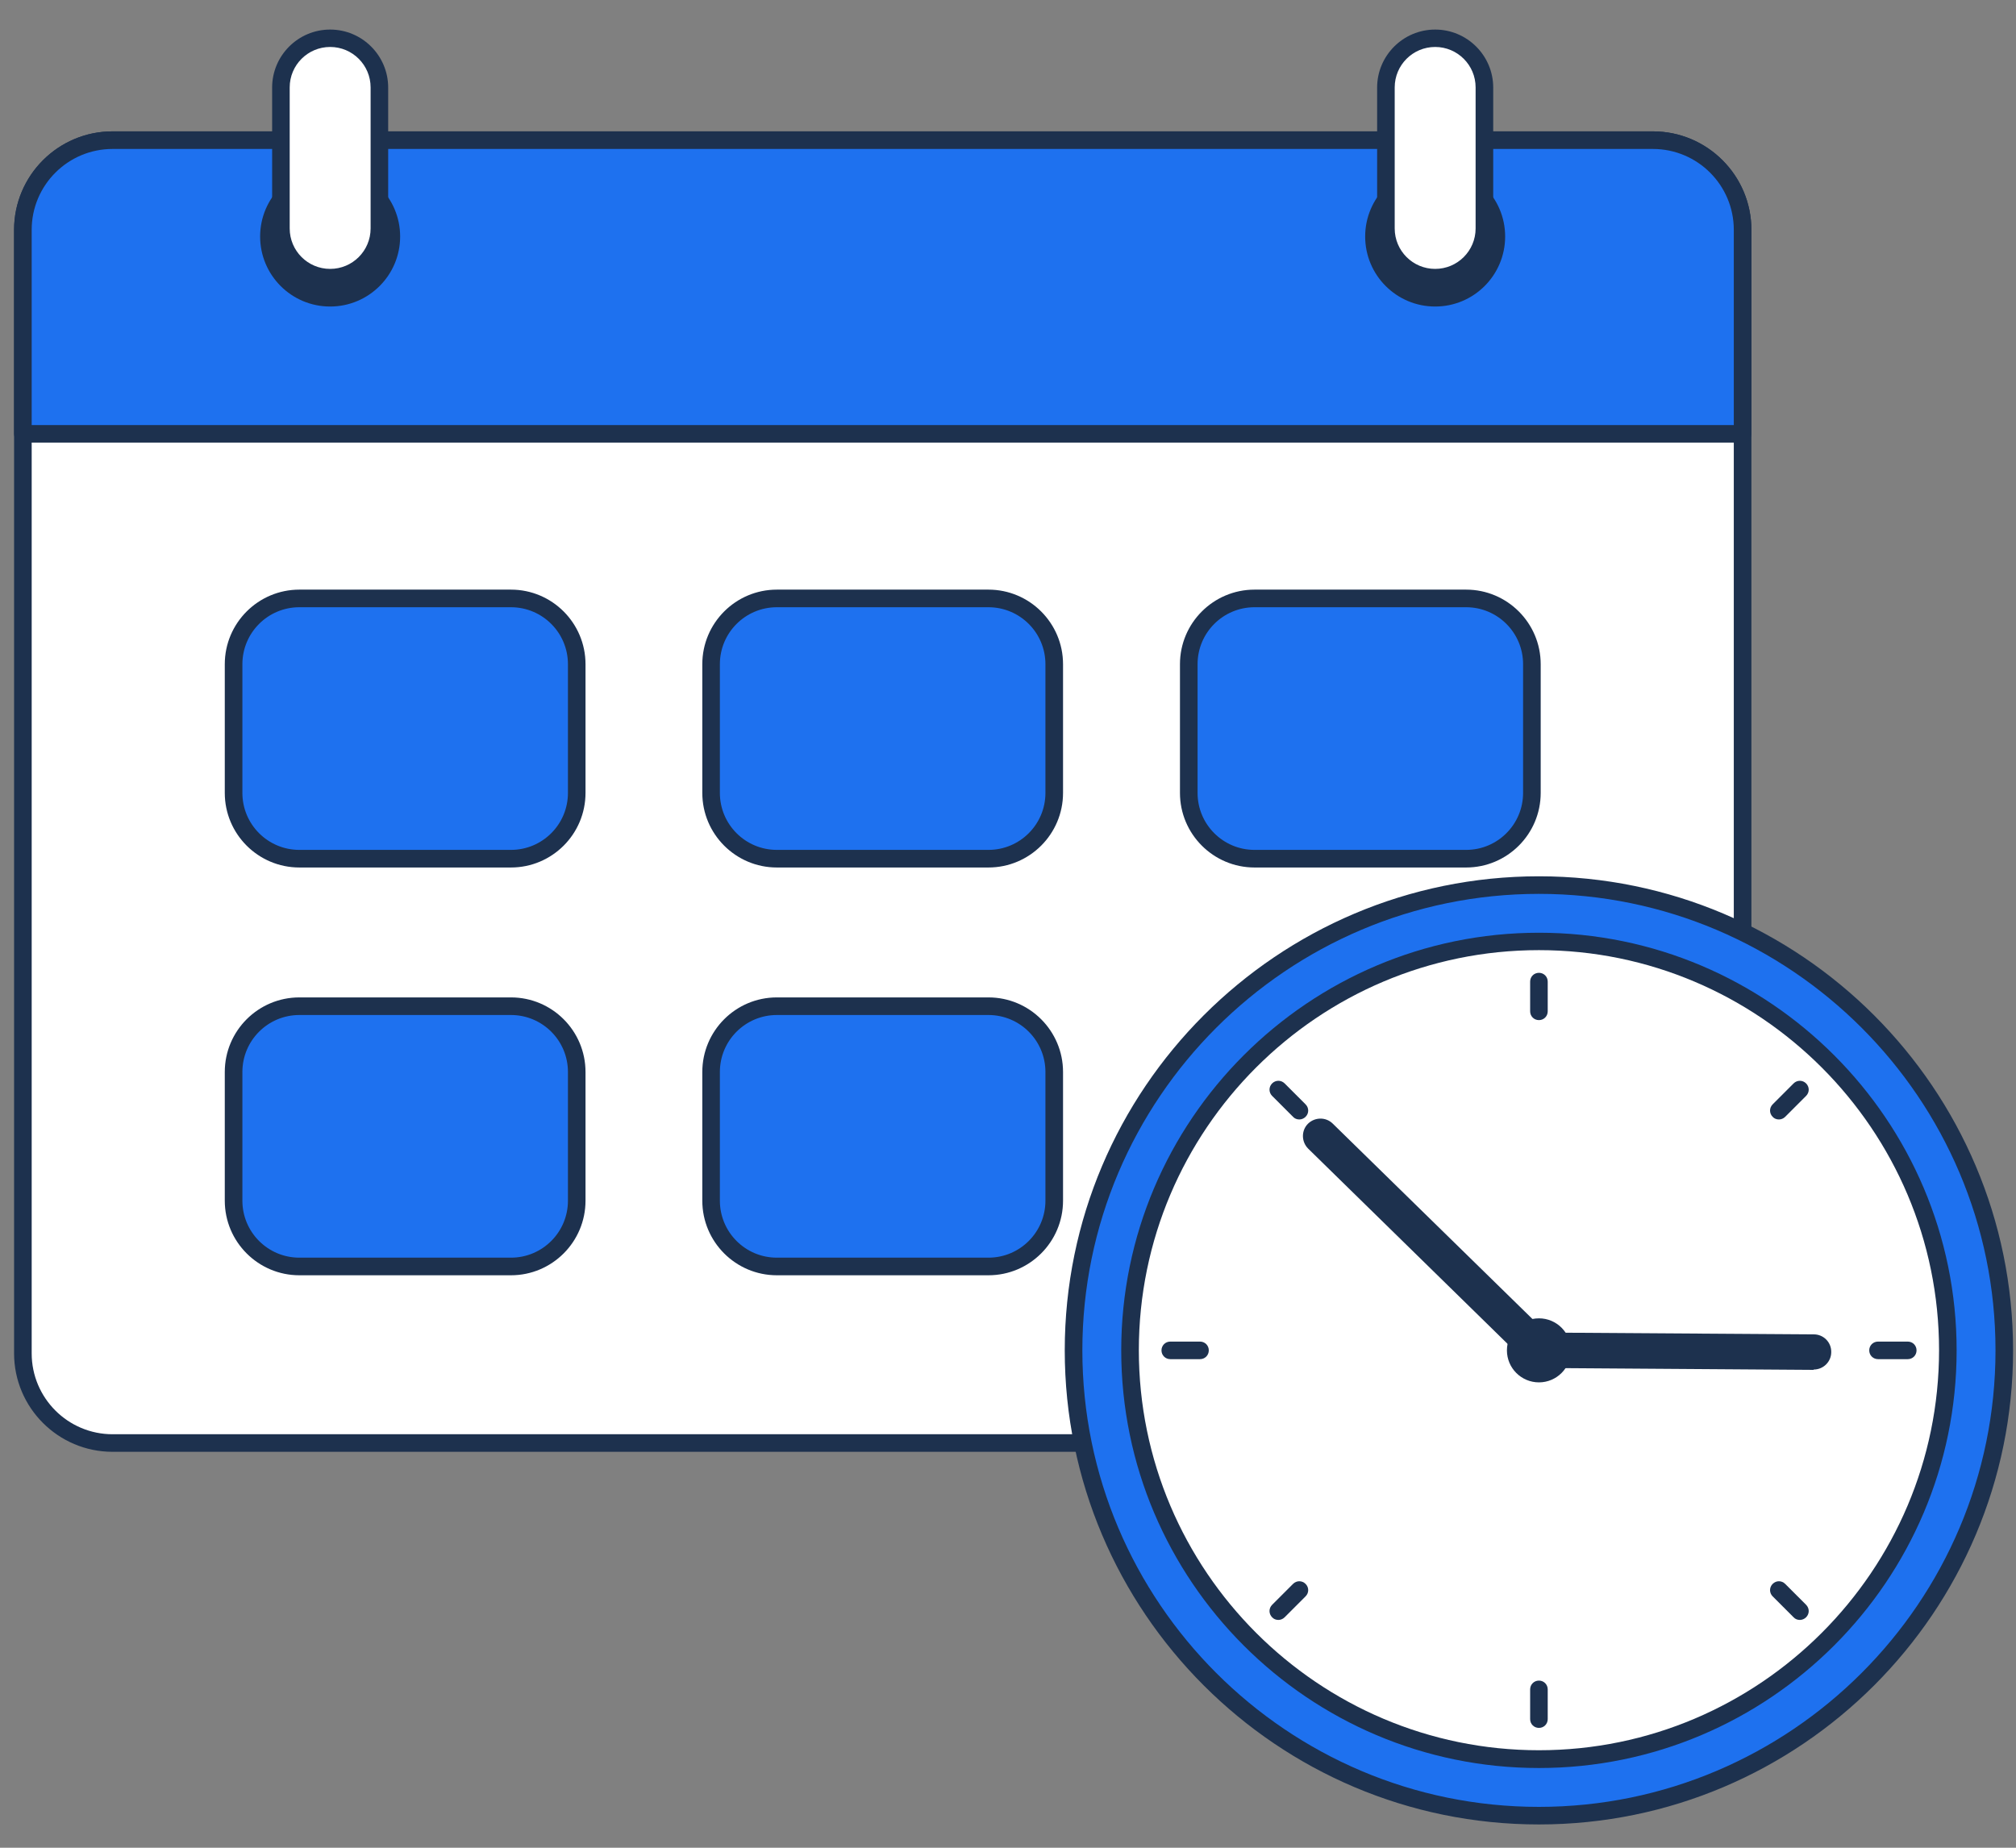 <svg xmlns="http://www.w3.org/2000/svg" width="60.0" height="55.0" viewBox="0.0 0.0 60.0 55.0" fill="none">
<rect x="0.0" y="0.0" width="60.0" height="55.0" fill="#808080" stroke="none"/>
<path d="M51.863 6.841V40.284C51.863 41.755 50.669 42.953 49.193 42.953H3.351C1.875 42.953 0.681 41.755 0.681 40.284V6.841C0.681 5.365 1.875 4.172 3.351 4.172H49.193C50.669 4.172 51.863 5.365 51.863 6.841Z" fill="white" />
<path d="M49.193 43.215H3.351C1.733 43.215 0.419 41.901 0.419 40.284V6.841C0.419 5.224 1.733 3.91 3.351 3.91H49.193C50.811 3.91 52.125 5.224 52.125 6.841V40.284C52.125 41.901 50.811 43.215 49.193 43.215ZM3.351 4.434C2.021 4.434 0.943 5.512 0.943 6.841V40.284C0.943 41.613 2.021 42.692 3.351 42.692H49.193C50.523 42.692 51.601 41.613 51.601 40.284V6.841C51.601 5.512 50.523 4.434 49.193 4.434H3.351Z" fill="#1D314E" />
<path d="M51.863 6.841V12.913H0.681V6.841C0.681 5.365 1.875 4.172 3.351 4.172H49.193C50.669 4.172 51.863 5.365 51.863 6.841Z" fill="#1E71EF" />
<path d="M51.863 13.175H0.681C0.535 13.175 0.419 13.06 0.419 12.913V6.841C0.419 5.224 1.733 3.91 3.351 3.91H49.193C50.811 3.91 52.125 5.224 52.125 6.841V12.913C52.125 13.06 52.009 13.175 51.863 13.175ZM0.943 12.652H51.601V6.841C51.601 5.512 50.523 4.434 49.193 4.434H3.351C2.021 4.434 0.943 5.512 0.943 6.841V12.652Z" fill="#1D314E" />
<path d="M9.825 9.124C10.976 9.124 11.909 8.191 11.909 7.04C11.909 5.89 10.976 4.957 9.825 4.957C8.675 4.957 7.742 5.89 7.742 7.04C7.742 8.191 8.675 9.124 9.825 9.124Z" fill="#1D314E" />
<path d="M42.713 9.124C43.864 9.124 44.796 8.191 44.796 7.04C44.796 5.89 43.864 4.957 42.713 4.957C41.563 4.957 40.63 5.89 40.63 7.04C40.63 8.191 41.563 9.124 42.713 9.124Z" fill="#1D314E" />
<path d="M9.826 1.136H9.821C9.011 1.136 8.355 1.792 8.355 2.602V6.805C8.355 7.614 9.011 8.271 9.821 8.271H9.826C10.635 8.271 11.291 7.614 11.291 6.805V2.602C11.291 1.792 10.635 1.136 9.826 1.136Z" fill="white" />
<path d="M9.826 8.533C8.873 8.533 8.099 7.758 8.099 6.805V2.607C8.099 1.655 8.873 0.88 9.826 0.88C10.779 0.88 11.553 1.655 11.553 2.607V6.805C11.553 7.758 10.779 8.533 9.826 8.533ZM9.826 1.398C9.161 1.398 8.622 1.937 8.622 2.602V6.8C8.622 7.465 9.161 8.004 9.826 8.004C10.491 8.004 11.03 7.465 11.03 6.8V2.602C11.03 1.937 10.491 1.398 9.826 1.398Z" fill="#1D314E" />
<path d="M42.718 1.136H42.713C41.904 1.136 41.248 1.792 41.248 2.602V6.805C41.248 7.614 41.904 8.271 42.713 8.271H42.718C43.528 8.271 44.184 7.614 44.184 6.805V2.602C44.184 1.792 43.528 1.136 42.718 1.136Z" fill="white" />
<path d="M42.713 8.533C41.761 8.533 40.986 7.758 40.986 6.805V2.607C40.986 1.655 41.761 0.88 42.713 0.88C43.666 0.88 44.441 1.655 44.441 2.607V6.805C44.441 7.758 43.666 8.533 42.713 8.533ZM42.713 1.398C42.048 1.398 41.509 1.937 41.509 2.602V6.8C41.509 7.465 42.048 8.004 42.713 8.004C43.378 8.004 43.917 7.465 43.917 6.8V2.602C43.917 1.937 43.378 1.398 42.713 1.398Z" fill="#1D314E" />
<path d="M15.201 17.813H8.904C7.823 17.813 6.947 18.689 6.947 19.771V23.602C6.947 24.683 7.823 25.56 8.904 25.56H15.201C16.283 25.56 17.159 24.683 17.159 23.602V19.771C17.159 18.689 16.283 17.813 15.201 17.813Z" fill="#1E71EF" />
<path d="M15.207 25.822H8.91C7.685 25.822 6.69 24.827 6.69 23.602V19.771C6.69 18.546 7.685 17.551 8.91 17.551H15.207C16.432 17.551 17.426 18.546 17.426 19.771V23.602C17.426 24.827 16.432 25.822 15.207 25.822ZM8.91 18.075C7.973 18.075 7.214 18.834 7.214 19.771V23.602C7.214 24.539 7.973 25.298 8.91 25.298H15.207C16.144 25.298 16.903 24.539 16.903 23.602V19.771C16.903 18.834 16.144 18.075 15.207 18.075H8.91Z" fill="#1D314E" />
<path d="M29.418 17.813H23.121C22.04 17.813 21.164 18.689 21.164 19.771V23.602C21.164 24.683 22.04 25.56 23.121 25.56H29.418C30.499 25.56 31.376 24.683 31.376 23.602V19.771C31.376 18.689 30.499 17.813 29.418 17.813Z" fill="#1E71EF" />
<path d="M29.418 25.822H23.121C21.896 25.822 20.902 24.827 20.902 23.602V19.771C20.902 18.546 21.896 17.551 23.121 17.551H29.418C30.643 17.551 31.638 18.546 31.638 19.771V23.602C31.638 24.827 30.643 25.822 29.418 25.822ZM23.121 18.075C22.184 18.075 21.425 18.834 21.425 19.771V23.602C21.425 24.539 22.184 25.298 23.121 25.298H29.418C30.355 25.298 31.114 24.539 31.114 23.602V19.771C31.114 18.834 30.355 18.075 29.418 18.075H23.121Z" fill="#1D314E" />
<path d="M43.629 17.813H37.332C36.251 17.813 35.374 18.689 35.374 19.771V23.602C35.374 24.683 36.251 25.56 37.332 25.56H43.629C44.71 25.56 45.587 24.683 45.587 23.602V19.771C45.587 18.689 44.71 17.813 43.629 17.813Z" fill="#1E71EF" />
<path d="M43.635 25.822H37.337C36.113 25.822 35.118 24.827 35.118 23.602V19.771C35.118 18.546 36.113 17.551 37.337 17.551H43.635C44.859 17.551 45.854 18.546 45.854 19.771V23.602C45.854 24.827 44.859 25.822 43.635 25.822ZM37.337 18.075C36.401 18.075 35.642 18.834 35.642 19.771V23.602C35.642 24.539 36.401 25.298 37.337 25.298H43.635C44.571 25.298 45.33 24.539 45.33 23.602V19.771C45.33 18.834 44.571 18.075 43.635 18.075H37.337Z" fill="#1D314E" />
<path d="M15.201 29.956H8.904C7.823 29.956 6.947 30.833 6.947 31.914V35.746C6.947 36.827 7.823 37.703 8.904 37.703H15.201C16.283 37.703 17.159 36.827 17.159 35.746V31.914C17.159 30.833 16.283 29.956 15.201 29.956Z" fill="#1E71EF" />
<path d="M15.207 37.96H8.91C7.685 37.96 6.69 36.965 6.69 35.74V31.909C6.69 30.684 7.685 29.689 8.91 29.689H15.207C16.432 29.689 17.426 30.684 17.426 31.909V35.74C17.426 36.965 16.432 37.96 15.207 37.96ZM8.91 30.213C7.973 30.213 7.214 30.972 7.214 31.909V35.74C7.214 36.677 7.973 37.436 8.91 37.436H15.207C16.144 37.436 16.903 36.677 16.903 35.74V31.909C16.903 30.972 16.144 30.213 15.207 30.213H8.91Z" fill="#1D314E" />
<path d="M29.418 29.956H23.121C22.04 29.956 21.164 30.833 21.164 31.914V35.746C21.164 36.827 22.04 37.703 23.121 37.703H29.418C30.499 37.703 31.376 36.827 31.376 35.746V31.914C31.376 30.833 30.499 29.956 29.418 29.956Z" fill="#1E71EF" />
<path d="M29.418 37.96H23.121C21.896 37.96 20.902 36.965 20.902 35.74V31.909C20.902 30.684 21.896 29.689 23.121 29.689H29.418C30.643 29.689 31.638 30.684 31.638 31.909V35.74C31.638 36.965 30.643 37.96 29.418 37.96ZM23.121 30.213C22.184 30.213 21.425 30.972 21.425 31.909V35.74C21.425 36.677 22.184 37.436 23.121 37.436H29.418C30.355 37.436 31.114 36.677 31.114 35.74V31.909C31.114 30.972 30.355 30.213 29.418 30.213H23.121Z" fill="#1D314E" />
<path d="M45.801 54.045C53.451 54.045 59.651 47.845 59.651 40.195C59.651 32.546 53.451 26.345 45.801 26.345C38.152 26.345 31.951 32.546 31.951 40.195C31.951 47.845 38.152 54.045 45.801 54.045Z" fill="#1E71EF" />
<path d="M45.801 54.307C38.018 54.307 31.689 47.979 31.689 40.195C31.689 32.412 38.018 26.084 45.801 26.084C53.585 26.084 59.913 32.412 59.913 40.195C59.913 47.979 53.585 54.307 45.801 54.307ZM45.801 26.607C38.311 26.607 32.213 32.705 32.213 40.195C32.213 47.686 38.311 53.784 45.801 53.784C53.292 53.784 59.39 47.686 59.39 40.195C59.39 32.705 53.292 26.607 45.801 26.607Z" fill="#1D314E" />
<path d="M45.802 52.365C52.523 52.365 57.972 46.917 57.972 40.195C57.972 33.474 52.523 28.025 45.802 28.025C39.081 28.025 33.632 33.474 33.632 40.195C33.632 46.917 39.081 52.365 45.802 52.365Z" fill="white" />
<path d="M45.802 52.627C38.945 52.627 33.37 47.047 33.37 40.195C33.37 33.343 38.95 27.764 45.802 27.764C52.654 27.764 58.233 33.343 58.233 40.195C58.233 47.047 52.654 52.627 45.802 52.627ZM45.802 28.282C39.233 28.282 33.894 33.626 33.894 40.19C33.894 46.754 39.238 52.098 45.802 52.098C52.366 52.098 57.71 46.754 57.71 40.19C57.71 33.626 52.366 28.282 45.802 28.282Z" fill="#1D314E" />
<path d="M45.802 30.365C45.655 30.365 45.54 30.25 45.54 30.103V29.219C45.54 29.072 45.655 28.957 45.802 28.957C45.948 28.957 46.063 29.072 46.063 29.219V30.103C46.063 30.25 45.948 30.365 45.802 30.365Z" fill="#1D314E" />
<path d="M52.941 33.322C52.873 33.322 52.805 33.296 52.758 33.244C52.654 33.139 52.654 32.977 52.758 32.872L53.381 32.249C53.486 32.145 53.648 32.145 53.753 32.249C53.857 32.354 53.857 32.516 53.753 32.621L53.13 33.244C53.078 33.296 53.009 33.322 52.947 33.322H52.941Z" fill="#1D314E" />
<path d="M56.778 40.457H55.894C55.747 40.457 55.632 40.342 55.632 40.195C55.632 40.049 55.747 39.934 55.894 39.934H56.778C56.925 39.934 57.04 40.049 57.04 40.195C57.04 40.342 56.925 40.457 56.778 40.457Z" fill="#1D314E" />
<path d="M53.564 48.219C53.496 48.219 53.428 48.193 53.381 48.141L52.758 47.518C52.654 47.413 52.654 47.251 52.758 47.146C52.863 47.042 53.025 47.042 53.13 47.146L53.753 47.769C53.857 47.874 53.857 48.036 53.753 48.141C53.7 48.193 53.632 48.219 53.569 48.219H53.564Z" fill="#1D314E" />
<path d="M45.802 51.433C45.655 51.433 45.54 51.318 45.54 51.172V50.287C45.54 50.141 45.655 50.025 45.802 50.025C45.948 50.025 46.063 50.141 46.063 50.287V51.172C46.063 51.318 45.948 51.433 45.802 51.433Z" fill="#1D314E" />
<path d="M38.044 48.219C37.976 48.219 37.908 48.193 37.861 48.141C37.757 48.036 37.757 47.874 37.861 47.769L38.484 47.146C38.589 47.042 38.751 47.042 38.856 47.146C38.961 47.251 38.961 47.413 38.856 47.518L38.233 48.141C38.181 48.193 38.112 48.219 38.05 48.219H38.044Z" fill="#1D314E" />
<path d="M35.715 40.457H34.83C34.684 40.457 34.568 40.342 34.568 40.195C34.568 40.049 34.684 39.934 34.83 39.934H35.715C35.861 39.934 35.976 40.049 35.976 40.195C35.976 40.342 35.861 40.457 35.715 40.457Z" fill="#1D314E" />
<path d="M38.667 33.322C38.599 33.322 38.531 33.296 38.484 33.244L37.861 32.621C37.757 32.516 37.757 32.354 37.861 32.249C37.966 32.145 38.128 32.145 38.233 32.249L38.856 32.872C38.961 32.977 38.961 33.139 38.856 33.244C38.803 33.296 38.735 33.322 38.673 33.322H38.667Z" fill="#1D314E" />
<path d="M45.802 41.148C46.328 41.148 46.754 40.721 46.754 40.195C46.754 39.669 46.328 39.242 45.802 39.242C45.276 39.242 44.849 39.669 44.849 40.195C44.849 40.721 45.276 41.148 45.802 41.148Z" fill="#1D314E" />
<path d="M53.978 40.776L45.807 40.719C45.671 40.719 45.54 40.666 45.446 40.567L38.934 34.191C38.73 33.987 38.725 33.657 38.924 33.453C39.128 33.249 39.458 33.244 39.662 33.443L46.022 39.666L53.983 39.719C54.271 39.719 54.507 39.954 54.501 40.248C54.501 40.535 54.266 40.766 53.978 40.766V40.776Z" fill="#1D314E" />
</svg>